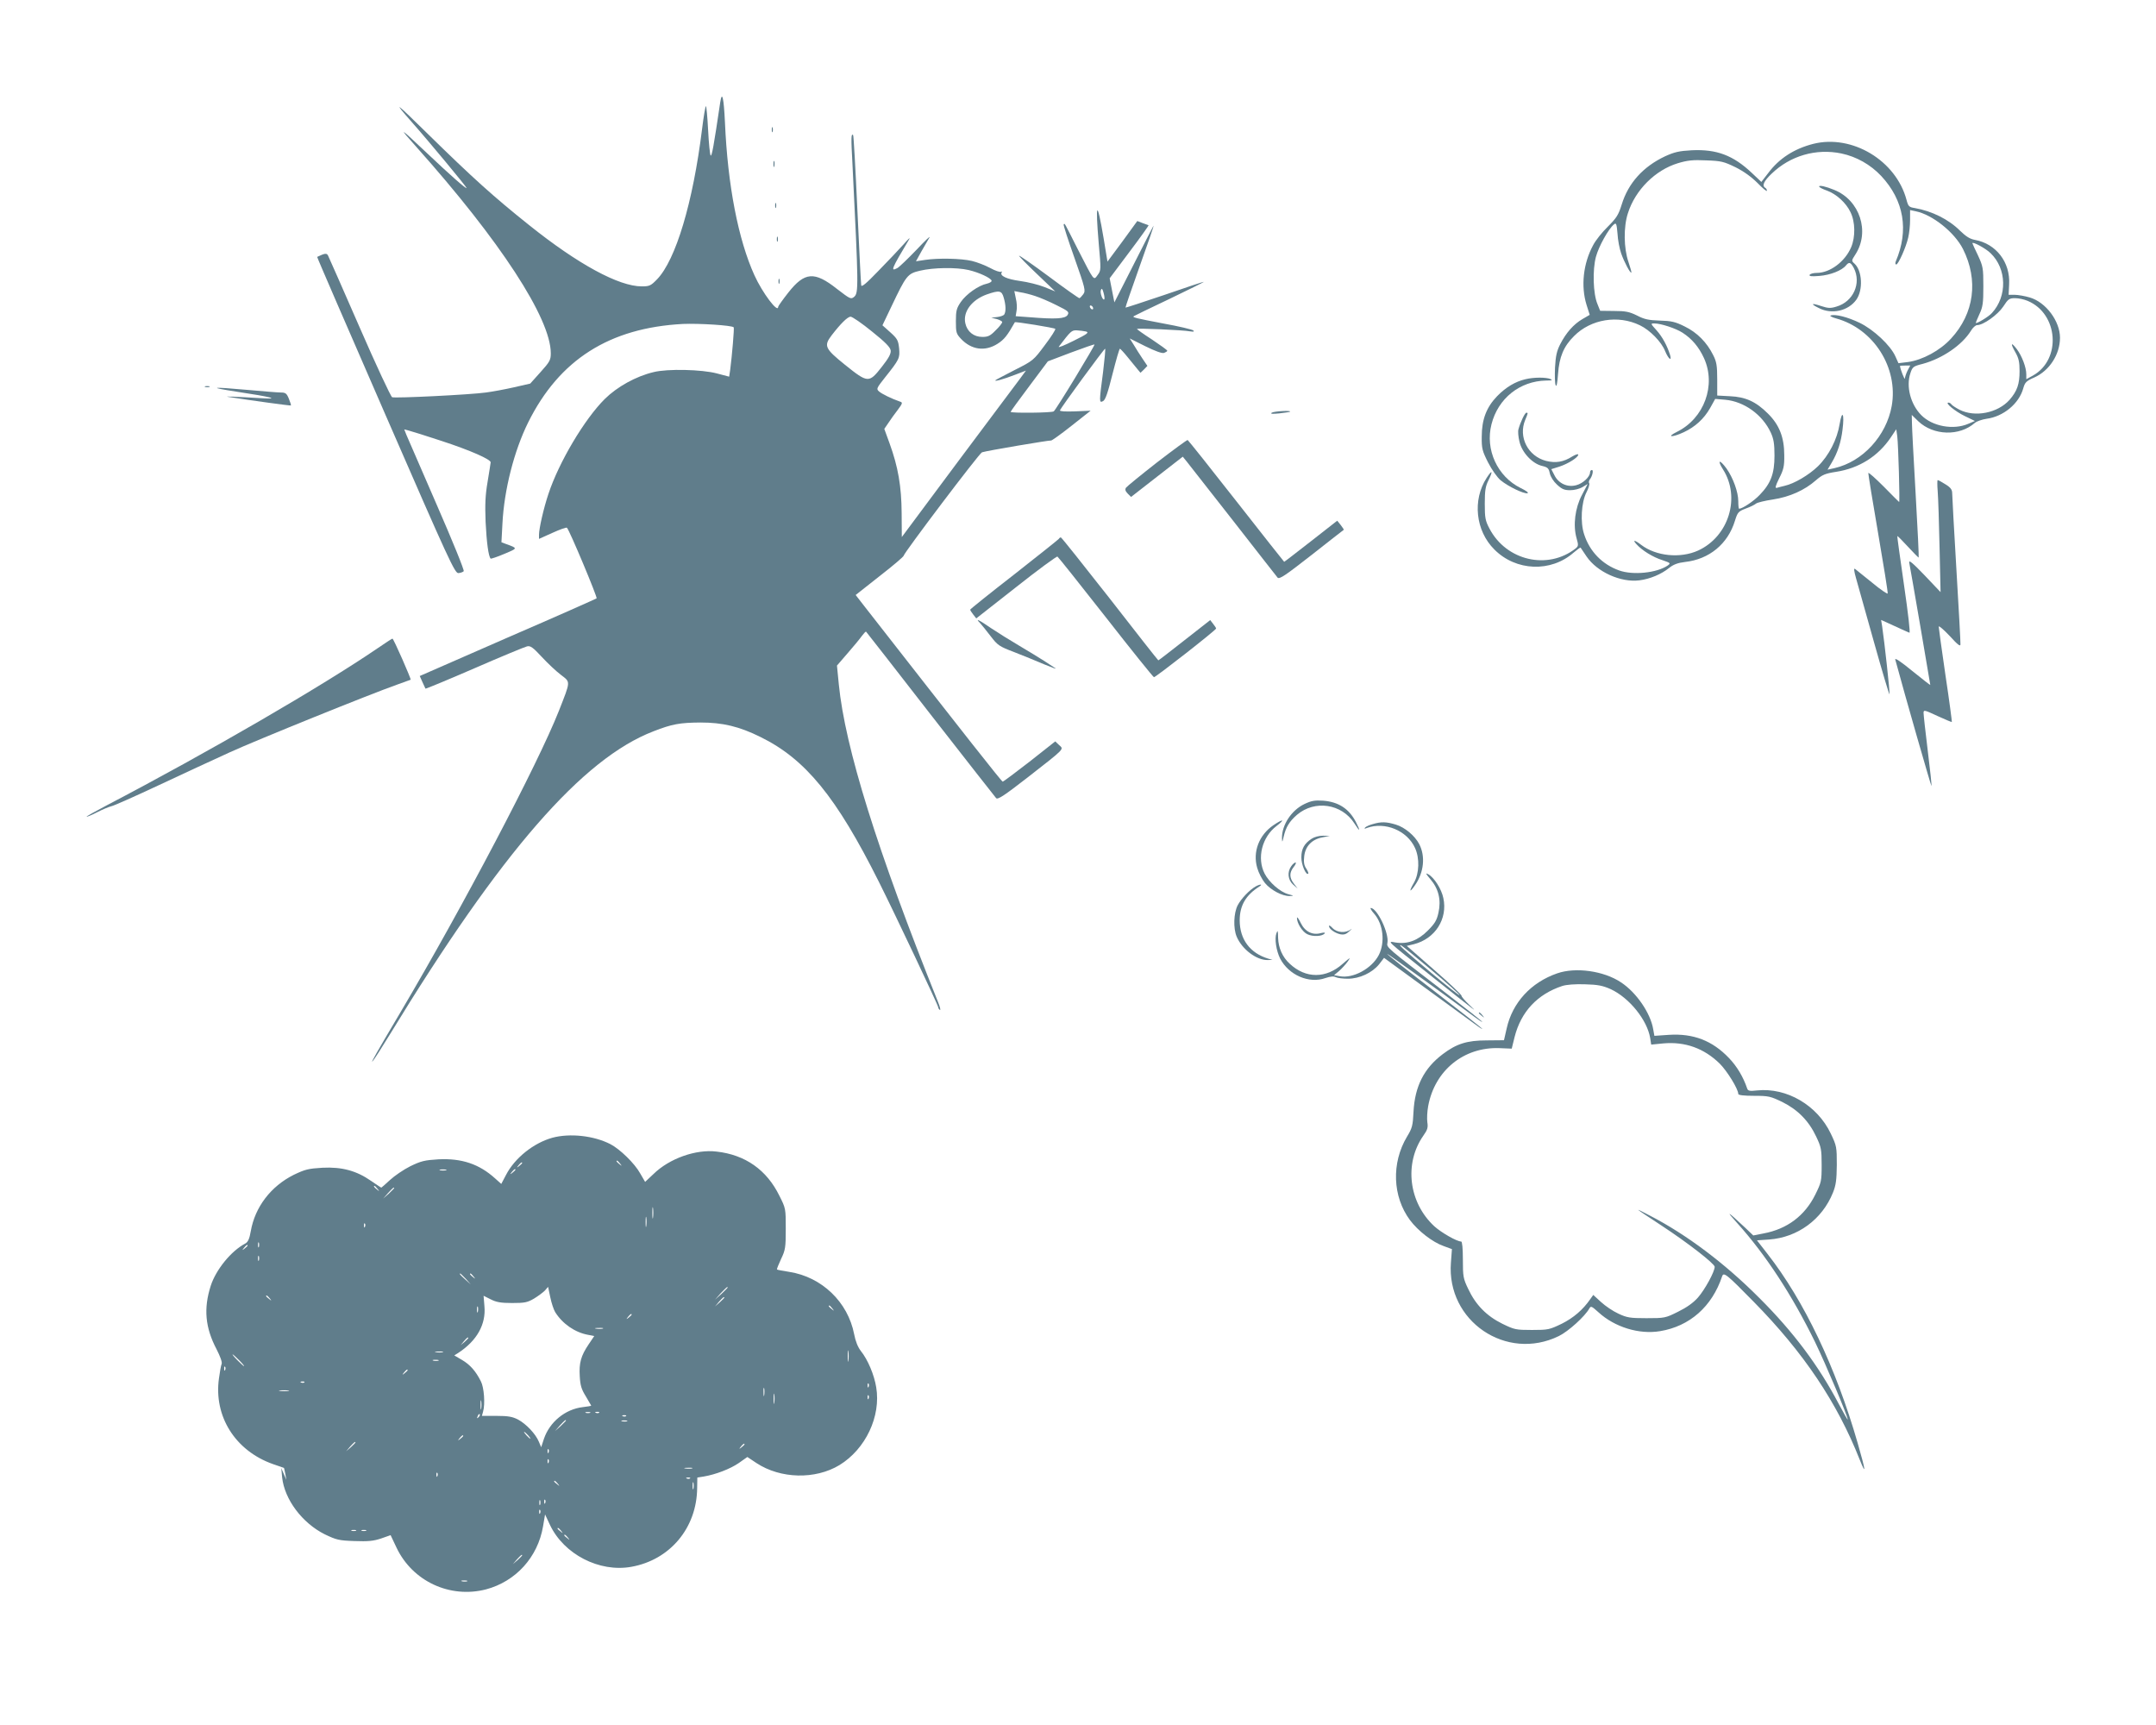 <?xml version="1.0" standalone="no"?>
<!DOCTYPE svg PUBLIC "-//W3C//DTD SVG 20010904//EN"
 "http://www.w3.org/TR/2001/REC-SVG-20010904/DTD/svg10.dtd">
<svg version="1.0" xmlns="http://www.w3.org/2000/svg"
 width="1280pt" height="1024pt" viewBox="0 0 1280 1024"
 preserveAspectRatio="xMidYMid meet">
<g transform="translate(0,1024) scale(0.1,-0.1)"
fill="#607d8b" stroke="none">
<path d="M4276 9633 c-39 -263 -50 -323 -57 -316 -4 4 -11 72 -15 151 -4 78
-10 142 -13 142 -3 0 -14 -62 -23 -137 -54 -436 -156 -776 -267 -891 -37 -38
-45 -42 -91 -42 -136 0 -378 131 -669 364 -208 166 -335 280 -605 545 -187
184 -210 201 -91 66 96 -108 325 -384 325 -391 0 -9 -99 78 -235 207 -164 155
-175 162 -65 39 499 -559 800 -1020 800 -1227 0 -40 -6 -51 -61 -112 l-61 -68
-96 -22 c-53 -12 -128 -26 -167 -31 -92 -13 -537 -35 -557 -28 -8 4 -95 190
-193 415 -98 224 -182 416 -187 425 -8 17 -19 15 -65 -7 -2 -1 182 -424 407
-941 378 -868 411 -939 432 -936 12 1 26 6 31 11 5 5 -67 181 -159 392 -92
211 -173 399 -181 417 l-13 33 27 -7 c16 -4 102 -31 193 -61 172 -56 296 -111
293 -128 0 -5 -9 -57 -18 -114 -14 -81 -16 -135 -12 -240 6 -121 17 -204 30
-217 2 -2 39 10 81 28 81 34 81 33 12 58 l-29 11 6 112 c10 198 69 431 153
600 185 372 482 561 919 584 94 4 290 -8 301 -20 4 -4 -10 -169 -21 -253 l-6
-40 -72 19 c-89 24 -294 29 -377 8 -105 -25 -216 -87 -289 -159 -121 -120
-273 -376 -335 -564 -28 -83 -56 -205 -56 -243 l0 -24 80 36 c44 20 83 34 86
30 15 -14 182 -413 176 -419 -4 -3 -242 -109 -529 -233 l-521 -228 16 -36 c9
-20 17 -38 18 -39 1 -2 132 52 291 121 158 69 299 127 312 130 20 5 35 -6 87
-62 35 -38 86 -86 114 -107 58 -45 59 -33 -12 -214 -125 -316 -568 -1159 -938
-1785 -144 -243 -182 -310 -168 -295 8 8 54 80 103 160 660 1082 1143 1637
1565 1799 110 43 156 51 278 52 132 0 230 -23 357 -86 267 -131 450 -355 703
-860 100 -200 352 -733 352 -744 0 -6 5 -13 10 -16 6 -4 1 18 -11 47 -363 904
-552 1512 -589 1885 l-11 112 63 73 c35 40 73 86 85 103 12 16 23 28 25 25 3
-3 175 -223 382 -490 208 -267 384 -491 390 -498 10 -10 48 15 187 123 227
177 215 166 187 192 l-23 22 -152 -120 c-84 -65 -156 -119 -160 -119 -7 1
-211 260 -821 1041 l-52 67 142 112 c79 61 143 116 143 121 0 15 449 609 465
614 31 10 405 73 410 70 3 -2 58 37 121 87 l114 90 -93 -4 c-59 -2 -91 0 -89
6 5 16 261 365 268 366 3 0 -3 -62 -12 -137 -24 -182 -24 -186 0 -174 14 8 28
49 56 161 21 82 40 150 44 150 3 -1 23 -22 44 -48 21 -26 47 -58 58 -71 l20
-24 21 20 20 21 -29 43 c-16 24 -40 61 -52 82 l-24 38 92 -46 c59 -29 99 -44
112 -40 10 4 19 9 19 13 0 4 -41 33 -90 66 -50 32 -90 61 -90 63 0 6 273 -6
315 -14 21 -3 27 -2 20 5 -5 6 -86 25 -180 42 -162 31 -184 36 -174 43 2 2 97
48 211 102 114 55 206 100 205 102 -2 1 -106 -33 -232 -77 -127 -43 -231 -77
-233 -76 -1 2 36 111 83 242 47 131 85 241 84 244 0 3 -52 -98 -116 -225
l-117 -230 -14 71 -14 72 117 156 c65 86 116 158 114 159 -2 1 -18 7 -36 13
l-31 12 -88 -121 -89 -120 -23 139 c-39 231 -50 219 -29 -31 14 -156 14 -160
-6 -187 -25 -34 -19 -41 -118 152 -84 166 -77 155 -84 148 -3 -3 26 -92 64
-199 65 -184 67 -195 52 -216 -9 -12 -19 -23 -23 -23 -4 0 -87 58 -183 130
-96 71 -175 126 -175 122 0 -4 48 -53 107 -109 l108 -103 -64 26 c-35 14 -100
30 -145 36 -80 11 -122 31 -109 51 3 5 1 7 -4 4 -6 -4 -35 6 -64 22 -30 16
-79 35 -109 42 -63 15 -200 18 -279 6 l-53 -8 32 58 c18 32 40 69 48 83 8 14
-26 -19 -77 -73 -51 -53 -102 -102 -113 -108 -43 -23 -37 -8 70 171 8 14 -7 0
-33 -30 -27 -30 -94 -101 -150 -158 -73 -76 -101 -99 -102 -85 -2 10 -12 213
-23 452 -11 239 -22 436 -25 439 -12 12 -13 -12 -4 -173 36 -725 37 -764 10
-787 -19 -16 -24 -13 -102 47 -134 106 -192 101 -289 -22 -33 -42 -60 -80 -60
-84 0 -42 -94 83 -141 187 -96 211 -159 535 -175 908 -7 146 -17 190 -28 119z
m1475 -996 c63 -15 131 -47 136 -63 2 -6 -11 -14 -28 -18 -49 -10 -123 -62
-155 -109 -25 -37 -29 -51 -29 -114 0 -66 2 -74 30 -104 62 -66 143 -77 217
-30 40 25 59 50 103 128 2 5 235 -33 240 -39 4 -3 -24 -47 -62 -97 -67 -90
-69 -92 -178 -147 -60 -31 -112 -58 -115 -61 -9 -10 45 5 113 31 l68 26 -39
-53 c-22 -28 -187 -251 -369 -493 l-329 -442 -1 142 c-1 159 -21 275 -72 415
l-31 85 24 35 c13 20 38 55 56 78 29 39 30 44 13 49 -49 17 -109 46 -125 61
-16 14 -14 19 36 82 86 108 89 115 84 173 -5 47 -10 57 -52 95 l-47 42 54 113
c87 183 95 194 169 211 79 19 216 21 289 4z m805 -174 c-9 -9 -27 39 -20 55 5
13 9 9 16 -17 5 -18 7 -35 4 -38z m-597 10 c13 -44 14 -83 3 -100 -4 -6 -23
-13 -42 -15 l-35 -4 33 -8 c17 -5 32 -13 32 -18 0 -6 -17 -28 -39 -49 -32 -33
-45 -39 -79 -39 -51 0 -90 31 -101 81 -15 68 38 139 127 171 75 26 89 24 101
-19z m186 10 c28 -9 85 -33 128 -55 71 -35 76 -40 65 -58 -14 -22 -70 -26
-226 -13 l-82 6 5 31 c4 17 2 51 -4 74 l-9 44 36 -7 c21 -3 60 -13 87 -22z
m345 -74 c0 -6 -4 -7 -10 -4 -5 3 -10 11 -10 16 0 6 5 7 10 4 6 -3 10 -11 10
-16z m-1313 -137 c80 -64 109 -94 111 -113 2 -19 -12 -45 -53 -97 -76 -97 -82
-97 -219 13 -119 96 -126 112 -79 174 53 69 95 111 113 111 10 0 67 -39 127
-88z m1271 0 c19 -6 7 -15 -74 -55 -54 -27 -93 -43 -88 -35 72 94 76 98 107
97 18 -1 42 -4 55 -7z m-64 -273 c-65 -107 -122 -197 -128 -201 -12 -9 -256
-11 -256 -3 0 3 50 72 111 153 l110 147 137 52 c75 28 138 50 140 48 2 -2 -50
-90 -114 -196z"/>
<path d="M4582 9470 c0 -14 2 -19 5 -12 2 6 2 18 0 25 -3 6 -5 1 -5 -13z"/>
<path d="M10765 9386 c-113 -29 -202 -86 -267 -173 l-41 -53 -56 53 c-111 105
-209 142 -357 135 -76 -4 -104 -11 -159 -36 -131 -62 -218 -159 -257 -286 -19
-61 -30 -79 -82 -131 -34 -33 -74 -83 -88 -111 -59 -109 -73 -243 -39 -353
l19 -60 -43 -25 c-53 -31 -97 -81 -132 -149 -21 -41 -27 -70 -31 -139 -2 -48
-1 -95 4 -105 5 -12 10 11 14 67 7 100 33 164 95 225 100 101 262 127 391 64
59 -28 128 -98 150 -154 19 -46 41 -63 29 -22 -17 55 -46 108 -80 146 -36 40
-37 41 -13 41 38 0 127 -29 167 -55 56 -36 97 -85 127 -150 74 -161 2 -359
-161 -439 -65 -32 -28 -34 41 -2 68 32 120 79 157 144 l30 54 59 -5 c113 -10
222 -89 271 -195 17 -37 22 -66 22 -137 0 -107 -22 -165 -88 -233 -35 -37
-103 -82 -122 -82 -3 0 -5 20 -5 45 0 54 -31 139 -70 194 -41 56 -57 52 -21
-5 106 -166 35 -398 -147 -482 -106 -48 -250 -34 -339 34 -39 30 -53 31 -27 3
32 -36 98 -77 153 -94 49 -17 51 -18 32 -32 -64 -44 -206 -59 -289 -29 -100
36 -174 112 -207 214 -24 71 -17 190 14 250 12 23 19 47 16 53 -4 5 -2 15 3
22 16 20 24 57 13 57 -6 0 -11 -6 -11 -14 0 -26 -42 -66 -81 -76 -53 -15 -107
10 -131 60 l-18 35 48 15 c52 17 112 55 112 71 0 6 -16 1 -36 -11 -52 -33 -98
-40 -155 -26 -108 28 -166 142 -124 243 17 41 18 43 7 43 -9 0 -35 -55 -47
-98 -4 -13 -1 -46 6 -74 15 -65 77 -131 135 -144 33 -8 39 -14 45 -44 5 -21
22 -48 43 -67 29 -27 44 -33 78 -33 24 0 56 8 74 19 l30 18 -34 -65 c-41 -77
-54 -180 -32 -257 12 -42 11 -47 -6 -61 -165 -129 -411 -73 -511 118 -25 47
-28 64 -28 148 0 78 4 103 22 139 28 57 22 65 -11 14 -85 -131 -66 -314 46
-425 128 -129 336 -137 471 -18 21 18 39 31 41 29 1 -2 17 -26 35 -52 63 -93
204 -156 314 -142 63 8 130 36 177 74 25 20 51 30 94 35 144 16 254 107 296
244 16 51 20 56 64 73 26 9 54 23 62 30 8 6 53 17 100 24 99 15 188 55 255
114 38 33 55 40 119 50 137 21 250 92 326 205 l32 48 6 -43 c6 -47 16 -389 11
-389 -1 0 -42 41 -91 91 -49 49 -90 86 -92 81 -1 -4 25 -165 58 -356 33 -192
59 -353 57 -359 -1 -5 -43 23 -92 64 -50 40 -95 77 -102 82 -8 6 -6 -13 6 -55
10 -34 58 -206 107 -381 49 -174 90 -313 92 -308 3 9 -30 311 -44 404 l-6 37
79 -36 c43 -20 83 -38 89 -40 6 -3 -7 112 -32 283 -23 158 -41 289 -40 291 2
1 30 -27 63 -63 33 -36 62 -65 64 -65 2 0 -6 170 -18 378 -12 207 -22 398 -22
423 l-1 46 39 -38 c90 -85 244 -90 336 -9 11 9 42 20 69 24 100 13 193 90 218
181 10 35 17 43 65 64 90 40 153 137 153 236 0 99 -84 211 -179 239 -30 9 -71
16 -90 16 l-36 0 3 61 c8 132 -77 242 -203 265 -29 5 -53 20 -88 54 -68 68
-167 117 -269 135 -34 5 -39 10 -49 48 -62 234 -323 391 -554 333z m167 -57
c90 -19 173 -66 237 -134 135 -145 165 -322 86 -507 -4 -10 -3 -18 3 -18 12 0
58 102 71 160 6 25 11 71 11 104 l0 59 33 -7 c99 -20 230 -124 281 -224 93
-185 67 -383 -71 -532 -65 -71 -169 -127 -255 -139 l-57 -7 -18 40 c-29 66
-130 160 -213 200 -71 34 -145 53 -172 43 -7 -2 7 -10 32 -17 224 -61 371
-293 331 -520 -32 -178 -173 -331 -340 -369 l-41 -9 25 42 c35 59 55 121 64
196 12 93 -2 122 -17 34 -15 -93 -64 -188 -129 -252 -54 -52 -140 -103 -198
-116 -16 -4 -37 -9 -46 -12 -12 -3 -9 10 14 57 26 51 31 72 30 137 0 105 -29
180 -97 247 -71 71 -133 99 -226 103 l-75 4 0 96 c0 81 -4 105 -24 144 -37 75
-95 134 -169 170 -56 28 -79 33 -148 35 -65 2 -91 7 -135 30 -45 22 -67 27
-136 27 l-83 1 -16 40 c-26 61 -30 203 -9 281 17 62 74 165 107 192 13 11 16
4 21 -55 2 -38 12 -90 22 -118 17 -49 54 -119 60 -113 2 2 -6 30 -17 63 -28
81 -30 208 -3 290 44 138 162 255 296 296 57 17 89 21 168 17 89 -3 105 -7
175 -41 50 -25 95 -58 131 -94 30 -31 55 -52 55 -45 0 6 -4 14 -10 17 -21 13
-8 40 38 84 111 107 264 151 414 120z m886 -592 c96 -92 100 -255 8 -355 -19
-22 -96 -68 -96 -58 0 2 10 25 22 52 20 42 23 66 23 164 0 109 -2 119 -32 184
-18 37 -33 70 -33 72 0 12 80 -31 108 -59z m220 -283 c182 -76 202 -347 32
-443 l-40 -22 0 29 c0 41 -26 109 -56 149 -35 46 -40 36 -9 -18 20 -35 25 -58
25 -112 0 -77 -14 -118 -59 -170 -70 -79 -206 -106 -298 -59 -23 12 -44 26
-48 32 -3 5 -11 10 -17 10 -24 0 39 -52 97 -80 l60 -29 -40 -17 c-89 -38 -213
-15 -279 52 -63 64 -91 170 -64 249 12 37 17 41 73 55 117 32 233 111 286 196
11 19 28 34 37 34 37 0 122 61 155 110 29 45 36 50 70 50 21 0 54 -7 75 -16z
m-713 -414 c-8 -16 -15 -37 -16 -47 0 -13 -28 57 -29 75 0 1 14 2 30 2 l31 0
-16 -30z"/>
<path d="M10800 9133 c0 -5 22 -16 48 -25 54 -20 112 -72 138 -127 29 -58 30
-148 4 -209 -37 -86 -126 -152 -204 -152 -19 0 -38 -5 -42 -11 -5 -9 10 -11
57 -7 65 5 134 32 158 62 19 23 28 20 47 -15 46 -90 -3 -200 -103 -229 -35
-11 -50 -10 -90 3 -60 20 -67 14 -14 -12 76 -39 174 -17 222 50 41 58 35 172
-11 214 -19 17 -18 18 5 54 88 135 27 323 -126 384 -48 20 -89 29 -89 20z"/>
<path d="M4592 9265 c0 -16 2 -22 5 -12 2 9 2 23 0 30 -3 6 -5 -1 -5 -18z"/>
<path d="M4602 9020 c0 -14 2 -19 5 -12 2 6 2 18 0 25 -3 6 -5 1 -5 -13z"/>
<path d="M4612 8820 c0 -14 2 -19 5 -12 2 6 2 18 0 25 -3 6 -5 1 -5 -13z"/>
<path d="M4622 8570 c0 -14 2 -19 5 -12 2 6 2 18 0 25 -3 6 -5 1 -5 -13z"/>
<path d="M9057 7989 c-61 -14 -117 -48 -168 -100 -64 -66 -92 -139 -92 -241
-1 -70 3 -85 38 -154 22 -43 54 -88 74 -105 45 -37 137 -81 159 -77 10 2 -5
14 -40 31 -138 68 -212 228 -173 379 39 153 168 256 324 259 35 0 41 2 26 9
-26 11 -99 11 -148 -1z"/>
<path d="M1218 7943 c6 -2 18 -2 25 0 6 3 1 5 -13 5 -14 0 -19 -2 -12 -5z"/>
<path d="M1410 7914 c200 -30 256 -45 145 -38 -163 10 -229 12 -200 8 147 -23
369 -53 372 -51 2 2 -4 20 -12 40 -13 32 -20 37 -48 37 -17 0 -104 7 -192 15
-225 20 -246 17 -65 -11z"/>
<path d="M7550 7790 c-10 -7 4 -8 45 -4 33 4 62 8 64 10 10 9 -96 3 -109 -6z"/>
<path d="M6869 7495 c-96 -75 -178 -142 -184 -150 -7 -11 -4 -20 10 -35 l20
-20 154 120 153 119 22 -27 c12 -15 136 -173 276 -352 139 -179 259 -331 265
-339 11 -11 46 13 201 134 104 82 190 149 192 150 1 1 -7 14 -18 28 l-21 26
-156 -122 c-86 -67 -157 -122 -159 -122 -1 0 -129 162 -284 360 -155 198 -285
361 -289 363 -4 1 -86 -59 -182 -133z"/>
<path d="M11504 7323 c3 -38 8 -187 11 -333 l6 -265 -95 100 c-72 75 -95 94
-91 75 7 -33 125 -721 125 -726 0 -2 -48 35 -107 83 -68 56 -105 80 -101 68
59 -219 213 -754 215 -751 2 2 -8 96 -22 209 -14 113 -25 214 -25 225 0 19 5
18 82 -18 46 -21 84 -37 86 -36 1 2 -15 127 -38 278 -22 151 -40 281 -40 288
0 8 29 -17 65 -55 48 -53 64 -65 64 -50 1 11 -10 211 -24 445 -14 234 -25 437
-25 452 0 21 -9 34 -40 53 -22 14 -42 25 -46 25 -3 0 -3 -30 0 -67z"/>
<path d="M6286 7041 c-3 -4 -123 -100 -266 -212 -143 -111 -260 -205 -260
-208 0 -4 8 -16 18 -29 l18 -23 237 186 c130 103 241 184 245 181 5 -3 134
-165 287 -360 153 -196 282 -356 286 -356 11 0 369 280 369 289 0 3 -8 16 -18
28 l-17 22 -152 -119 c-84 -66 -154 -120 -156 -120 -2 0 -131 164 -287 365
-157 200 -288 365 -292 365 -4 0 -9 -4 -12 -9z"/>
<path d="M5818 6542 c9 -10 38 -45 63 -78 42 -55 51 -61 140 -95 52 -20 132
-53 179 -73 47 -19 76 -30 66 -23 -10 6 -41 27 -69 45 -27 17 -93 58 -146 89
-53 31 -128 78 -167 104 -74 51 -96 61 -66 31z"/>
<path d="M2245 6394 c-329 -225 -1011 -621 -1612 -935 -67 -35 -120 -65 -119
-67 2 -2 31 10 64 27 33 17 70 32 83 35 13 2 141 59 284 126 143 67 333 155
421 195 160 73 833 345 989 400 44 16 81 29 83 30 4 4 -102 245 -108 244 -3 0
-41 -25 -85 -55z"/>
<path d="M7744 5467 c-77 -37 -134 -124 -133 -202 1 -28 2 -27 10 8 13 57 34
91 79 130 106 90 266 66 341 -51 33 -52 38 -49 10 6 -41 81 -104 122 -196 129
-49 3 -69 0 -111 -20z"/>
<path d="M7561 5342 c-86 -58 -125 -159 -97 -254 8 -29 29 -69 46 -90 35 -42
103 -78 146 -77 28 1 28 1 -8 11 -48 13 -113 70 -140 122 -47 92 -16 217 71
283 52 40 40 44 -18 5z"/>
<path d="M8150 5348 c-19 -5 -39 -14 -45 -20 -7 -8 -4 -9 10 -3 107 39 239
-15 286 -119 28 -61 25 -150 -6 -205 -32 -55 -27 -64 7 -14 52 76 61 170 24
242 -27 51 -86 100 -139 116 -57 17 -86 18 -137 3z"/>
<path d="M7787 5261 c-43 -28 -61 -60 -61 -110 -1 -42 28 -110 41 -97 3 2 -3
16 -12 30 -13 19 -16 39 -12 72 6 60 45 101 107 113 l45 9 -40 1 c-24 0 -51
-7 -68 -18z"/>
<path d="M7666 5098 c-25 -35 -20 -81 11 -109 l27 -24 -22 29 c-28 36 -28 66
-1 100 11 14 16 26 10 26 -5 0 -17 -10 -25 -22z"/>
<path d="M8492 5021 c49 -57 65 -124 48 -199 -10 -46 -22 -65 -64 -107 -58
-58 -120 -81 -190 -70 -52 9 -65 21 219 -205 263 -209 278 -221 216 -163 -25
24 -45 47 -44 52 1 5 -71 74 -161 152 l-164 144 42 10 c126 32 202 150 175
274 -11 54 -55 123 -91 142 -17 9 -13 2 14 -30z m7 -540 c94 -79 169 -146 167
-149 -3 -2 -76 55 -163 128 -170 143 -205 174 -186 169 6 -2 88 -69 182 -148z"/>
<path d="M7455 4978 c-36 -20 -86 -72 -107 -112 -24 -47 -27 -136 -6 -186 32
-76 119 -141 185 -139 l28 1 -25 7 c-109 33 -170 115 -170 228 0 87 36 149
116 200 24 15 6 16 -21 1z"/>
<path d="M8159 4815 c53 -61 65 -169 27 -244 -42 -81 -153 -141 -232 -126
l-34 6 30 25 c16 14 40 40 52 57 19 27 15 25 -30 -14 -99 -89 -220 -89 -315 0
-43 39 -67 94 -69 153 -1 45 -2 49 -10 28 -12 -32 -1 -104 22 -150 51 -98 171
-151 269 -116 30 10 50 12 62 5 10 -5 42 -9 71 -9 69 0 144 35 185 85 l30 39
274 -200 c150 -109 281 -205 291 -212 10 -7 18 -11 18 -9 0 2 -128 103 -284
223 -157 120 -283 220 -281 222 2 2 250 -176 513 -370 28 -21 52 -37 52 -34 0
3 -98 80 -217 172 -358 275 -351 269 -346 297 11 56 -61 207 -99 207 -5 0 4
-16 21 -35z"/>
<path d="M7700 4792 c-1 -31 31 -82 60 -97 33 -17 93 -14 105 5 3 5 -6 5 -23
1 -49 -14 -94 8 -119 59 -12 25 -22 39 -23 32z"/>
<path d="M7890 4743 c0 -17 35 -42 67 -49 23 -4 35 0 54 18 14 12 18 18 9 11
-32 -24 -83 -20 -110 9 -11 12 -20 17 -20 11z"/>
<path d="M9245 4462 c-156 -54 -266 -174 -300 -327 l-16 -70 -102 -1 c-118 0
-180 -20 -262 -82 -111 -84 -165 -191 -173 -340 -4 -85 -8 -99 -39 -150 -93
-156 -86 -355 18 -495 48 -64 134 -131 200 -154 l49 -18 -6 -80 c-27 -347 329
-589 641 -436 57 28 155 117 181 164 9 16 14 13 54 -23 96 -88 241 -133 366
-112 176 29 308 146 368 325 9 28 27 13 187 -150 298 -303 496 -599 630 -938
40 -100 35 -65 -12 98 -129 449 -318 845 -535 1123 l-63 81 72 5 c169 12 315
119 379 278 18 45 22 75 23 165 0 106 -1 113 -36 186 -80 168 -261 274 -437
256 -44 -5 -54 -3 -59 11 -23 68 -60 131 -108 181 -99 104 -212 147 -356 138
l-87 -6 -7 39 c-16 96 -100 219 -192 279 -102 68 -269 91 -378 53z m318 -94
c111 -52 216 -183 234 -290 l6 -39 71 7 c130 12 243 -29 336 -120 44 -44 110
-151 110 -180 0 -7 33 -11 93 -11 88 0 98 -3 169 -37 92 -46 157 -112 201
-206 29 -61 32 -75 32 -168 0 -96 -2 -103 -38 -176 -62 -125 -167 -204 -307
-230 l-61 -12 -47 45 c-108 101 -121 109 -47 27 168 -187 324 -425 460 -703
66 -136 195 -442 195 -462 0 -4 -25 39 -55 96 -118 224 -269 426 -470 626
-205 206 -433 377 -650 489 -100 52 -101 53 69 -59 157 -103 315 -226 316
-245 0 -29 -58 -135 -99 -182 -28 -32 -68 -60 -119 -85 -74 -37 -79 -38 -187
-38 -98 0 -116 3 -167 27 -31 14 -77 45 -103 69 l-46 42 -17 -24 c-44 -64
-100 -112 -170 -147 -73 -35 -80 -37 -177 -37 -96 0 -104 2 -176 37 -93 46
-158 112 -202 206 -30 62 -32 74 -32 175 0 65 -4 107 -10 107 -26 0 -118 53
-159 90 -153 141 -181 373 -66 538 25 35 29 49 24 80 -3 21 -1 64 5 96 39 212
212 352 423 344 l73 -3 17 69 c38 150 135 254 283 303 25 8 76 12 135 10 78
-2 105 -8 153 -29z"/>
<path d="M8780 4226 c0 -2 8 -10 18 -17 15 -13 16 -12 3 4 -13 16 -21 21 -21
13z"/>
<path d="M3279 3486 c-111 -31 -223 -120 -275 -221 l-28 -53 -37 33 c-94 85
-198 120 -336 113 -82 -5 -103 -10 -167 -41 -40 -20 -94 -57 -121 -82 -27 -25
-50 -45 -51 -45 -2 0 -29 18 -61 40 -86 60 -173 84 -289 78 -84 -5 -103 -10
-170 -42 -136 -68 -230 -191 -255 -334 -8 -47 -17 -65 -33 -74 -84 -44 -174
-155 -205 -251 -43 -135 -33 -248 35 -377 21 -41 34 -76 30 -86 -4 -9 -11 -48
-16 -86 -32 -226 97 -430 320 -509 36 -12 66 -23 66 -23 1 -1 4 -17 8 -36 l6
-35 -15 35 -15 35 5 -55 c14 -131 119 -271 253 -338 69 -33 84 -37 176 -40 81
-3 113 0 158 15 l57 20 35 -74 c95 -200 317 -303 531 -248 177 47 308 191 339
374 l12 71 29 -62 c83 -175 293 -283 483 -249 230 41 389 231 391 468 l1 62
38 6 c71 12 157 45 208 80 l51 36 54 -36 c143 -94 349 -99 493 -12 155 95 247
289 218 462 -12 74 -50 164 -91 215 -18 23 -32 58 -40 100 -37 191 -192 340
-386 370 -38 6 -71 12 -72 14 -2 2 9 30 24 62 26 54 28 69 28 180 0 119 0 121
-38 196 -75 153 -202 243 -373 262 -122 15 -280 -41 -374 -133 l-50 -47 -29
50 c-33 60 -121 145 -177 174 -99 51 -242 66 -345 38z m402 -153 c13 -16 12
-17 -3 -4 -17 13 -22 21 -14 21 2 0 10 -8 17 -17z m-581 3 c0 -2 -8 -10 -17
-17 -16 -13 -17 -12 -4 4 13 16 21 21 21 13z m-452 -43 c-10 -2 -26 -2 -35 0
-10 3 -2 5 17 5 19 0 27 -2 18 -5z m412 3 c0 -2 -8 -10 -17 -17 -16 -13 -17
-12 -4 4 13 16 21 21 21 13z m-819 -113 c13 -16 12 -17 -3 -4 -17 13 -22 21
-14 21 2 0 10 -8 17 -17z m99 4 c0 -2 -15 -16 -32 -33 l-33 -29 29 33 c28 30
36 37 36 29z m1537 -174 c-2 -16 -4 -3 -4 27 0 30 2 43 4 28 2 -16 2 -40 0
-55z m-40 -50 c-2 -16 -4 -5 -4 22 0 28 2 40 4 28 2 -13 2 -35 0 -50z m-1670
-5 c-3 -8 -6 -5 -6 6 -1 11 2 17 5 13 3 -3 4 -12 1 -19z m-630 -120 c-3 -7 -5
-2 -5 12 0 14 2 19 5 13 2 -7 2 -19 0 -25z m-67 8 c0 -2 -8 -10 -17 -17 -16
-13 -17 -12 -4 4 13 16 21 21 21 13z m67 -88 c-3 -7 -5 -2 -5 12 0 14 2 19 5
13 2 -7 2 -19 0 -25z m1229 -110 l29 -33 -32 29 c-31 28 -38 36 -30 36 2 0 16
-15 33 -32z m45 15 c13 -16 12 -17 -3 -4 -17 13 -22 21 -14 21 2 0 10 -8 17
-17z m485 -212 c44 -70 118 -121 196 -135 l36 -7 -33 -49 c-46 -68 -58 -111
-53 -190 3 -55 10 -77 36 -119 17 -29 32 -54 32 -55 0 -2 -23 -6 -50 -9 -104
-12 -197 -88 -231 -189 l-16 -49 -14 33 c-19 46 -75 105 -123 131 -33 17 -58
22 -128 22 l-87 0 7 25 c13 45 6 144 -13 180 -30 60 -64 99 -112 127 l-46 27
24 15 c110 72 165 169 155 277 l-5 62 42 -21 c33 -17 60 -22 127 -22 74 0 91
3 130 26 25 15 54 37 65 48 l19 22 13 -62 c7 -34 20 -73 29 -88z m1024 146 c0
-2 -17 -19 -37 -38 l-38 -34 34 38 c33 34 41 42 41 34z m-2719 -64 c13 -16 12
-17 -3 -4 -10 7 -18 15 -18 17 0 8 8 3 21 -13z m2699 4 c0 -2 -12 -14 -27 -28
l-28 -24 24 28 c23 25 31 32 31 24z m-1463 -84 c-3 -10 -5 -4 -5 12 0 17 2 24
5 18 2 -7 2 -21 0 -30z m2104 20 c13 -16 12 -17 -3 -4 -17 13 -22 21 -14 21 2
0 10 -8 17 -17z m-1191 -37 c0 -2 -8 -10 -17 -17 -16 -13 -17 -12 -4 4 13 16
21 21 21 13z m-172 -83 c-10 -2 -28 -2 -40 0 -13 2 -5 4 17 4 22 1 32 -1 23
-4z m-798 -56 c0 -2 -10 -12 -22 -23 l-23 -19 19 23 c18 21 26 27 26 19z
m2257 -134 c-2 -16 -4 -3 -4 27 0 30 2 43 4 28 2 -16 2 -40 0 -55z m-2409 50
c-10 -2 -28 -2 -40 0 -13 2 -5 4 17 4 22 1 32 -1 23 -4z m-1208 -48 c19 -19
32 -35 29 -35 -3 0 -20 16 -39 35 -19 19 -32 35 -29 35 3 0 20 -16 39 -35z
m1183 -2 c-7 -2 -21 -2 -30 0 -10 3 -4 5 12 5 17 0 24 -2 18 -5z m-1266 -55
c-3 -8 -6 -5 -6 6 -1 11 2 17 5 13 3 -3 4 -12 1 -19z m1083 -2 c0 -2 -8 -10
-17 -17 -16 -13 -17 -12 -4 4 13 16 21 21 21 13z m-613 -72 c-3 -3 -12 -4 -19
-1 -8 3 -5 6 6 6 11 1 17 -2 13 -5z m3350 -26 c-3 -8 -6 -5 -6 6 -1 11 2 17 5
13 3 -3 4 -12 1 -19z m-620 -50 c-2 -13 -4 -5 -4 17 -1 22 1 32 4 23 2 -10 2
-28 0 -40z m-2824 25 c-13 -2 -35 -2 -50 0 -16 2 -5 4 22 4 28 0 40 -2 28 -4z
m2884 -70 c-2 -16 -4 -5 -4 22 0 28 2 40 4 28 2 -13 2 -35 0 -50z m560 25 c-3
-8 -6 -5 -6 6 -1 11 2 17 5 13 3 -3 4 -12 1 -19z m-2300 -60 c-2 -13 -4 -3 -4
22 0 25 2 35 4 23 2 -13 2 -33 0 -45z m646 -25 c-7 -2 -19 -2 -25 0 -7 3 -2 5
12 5 14 0 19 -2 13 -5z m54 1 c-3 -3 -12 -4 -19 -1 -8 3 -5 6 6 6 11 1 17 -2
13 -5z m-716 -27 c-10 -9 -11 -8 -5 6 3 10 9 15 12 12 3 -3 0 -11 -7 -18z
m876 7 c-3 -3 -12 -4 -19 -1 -8 3 -5 6 6 6 11 1 17 -2 13 -5z m-357 -27 c0 -2
-15 -16 -32 -33 l-33 -29 29 33 c28 30 36 37 36 29z m363 -4 c-7 -2 -21 -2
-30 0 -10 3 -4 5 12 5 17 0 24 -2 18 -5z m-588 -83 c10 -11 16 -20 13 -20 -3
0 -13 9 -23 20 -10 11 -16 20 -13 20 3 0 13 -9 23 -20z m-385 -4 c0 -2 -8 -10
-17 -17 -16 -13 -17 -12 -4 4 13 16 21 21 21 13z m-640 -39 c0 -2 -12 -14 -27
-28 l-28 -24 24 28 c23 25 31 32 31 24z m2310 -11 c0 -2 -8 -10 -17 -17 -16
-13 -17 -12 -4 4 13 16 21 21 21 13z m-1163 -48 c-3 -8 -6 -5 -6 6 -1 11 2 17
5 13 3 -3 4 -12 1 -19z m0 -60 c-3 -8 -6 -5 -6 6 -1 11 2 17 5 13 3 -3 4 -12
1 -19z m851 -35 c-10 -2 -28 -2 -40 0 -13 2 -5 4 17 4 22 1 32 -1 23 -4z
m-1511 -45 c-3 -8 -6 -5 -6 6 -1 11 2 17 5 13 3 -3 4 -12 1 -19z m1500 -14
c-3 -3 -12 -4 -19 -1 -8 3 -5 6 6 6 11 1 17 -2 13 -5z m-786 -31 c13 -16 12
-17 -3 -4 -10 7 -18 15 -18 17 0 8 8 3 21 -13z m806 -30 c-3 -10 -5 -2 -5 17
0 19 2 27 5 18 2 -10 2 -26 0 -35z m-910 -95 c-3 -7 -5 -2 -5 12 0 14 2 19 5
13 2 -7 2 -19 0 -25z m30 10 c-3 -8 -6 -5 -6 6 -1 11 2 17 5 13 3 -3 4 -12 1
-19z m-30 -60 c-3 -8 -6 -5 -6 6 -1 11 2 17 5 13 3 -3 4 -12 1 -19z m124 -105
c13 -16 12 -17 -3 -4 -10 7 -18 15 -18 17 0 8 8 3 21 -13z m-1218 0 c-7 -2
-19 -2 -25 0 -7 3 -2 5 12 5 14 0 19 -2 13 -5z m60 0 c-7 -2 -19 -2 -25 0 -7
3 -2 5 12 5 14 0 19 -2 13 -5z m1198 -40 c13 -16 12 -17 -3 -4 -10 7 -18 15
-18 17 0 8 8 3 21 -13z m-271 -106 c0 -2 -12 -14 -27 -28 l-28 -24 24 28 c23
25 31 32 31 24z m-327 -154 c-7 -2 -21 -2 -30 0 -10 3 -4 5 12 5 17 0 24 -2
18 -5z"/>
</g>
</svg>
